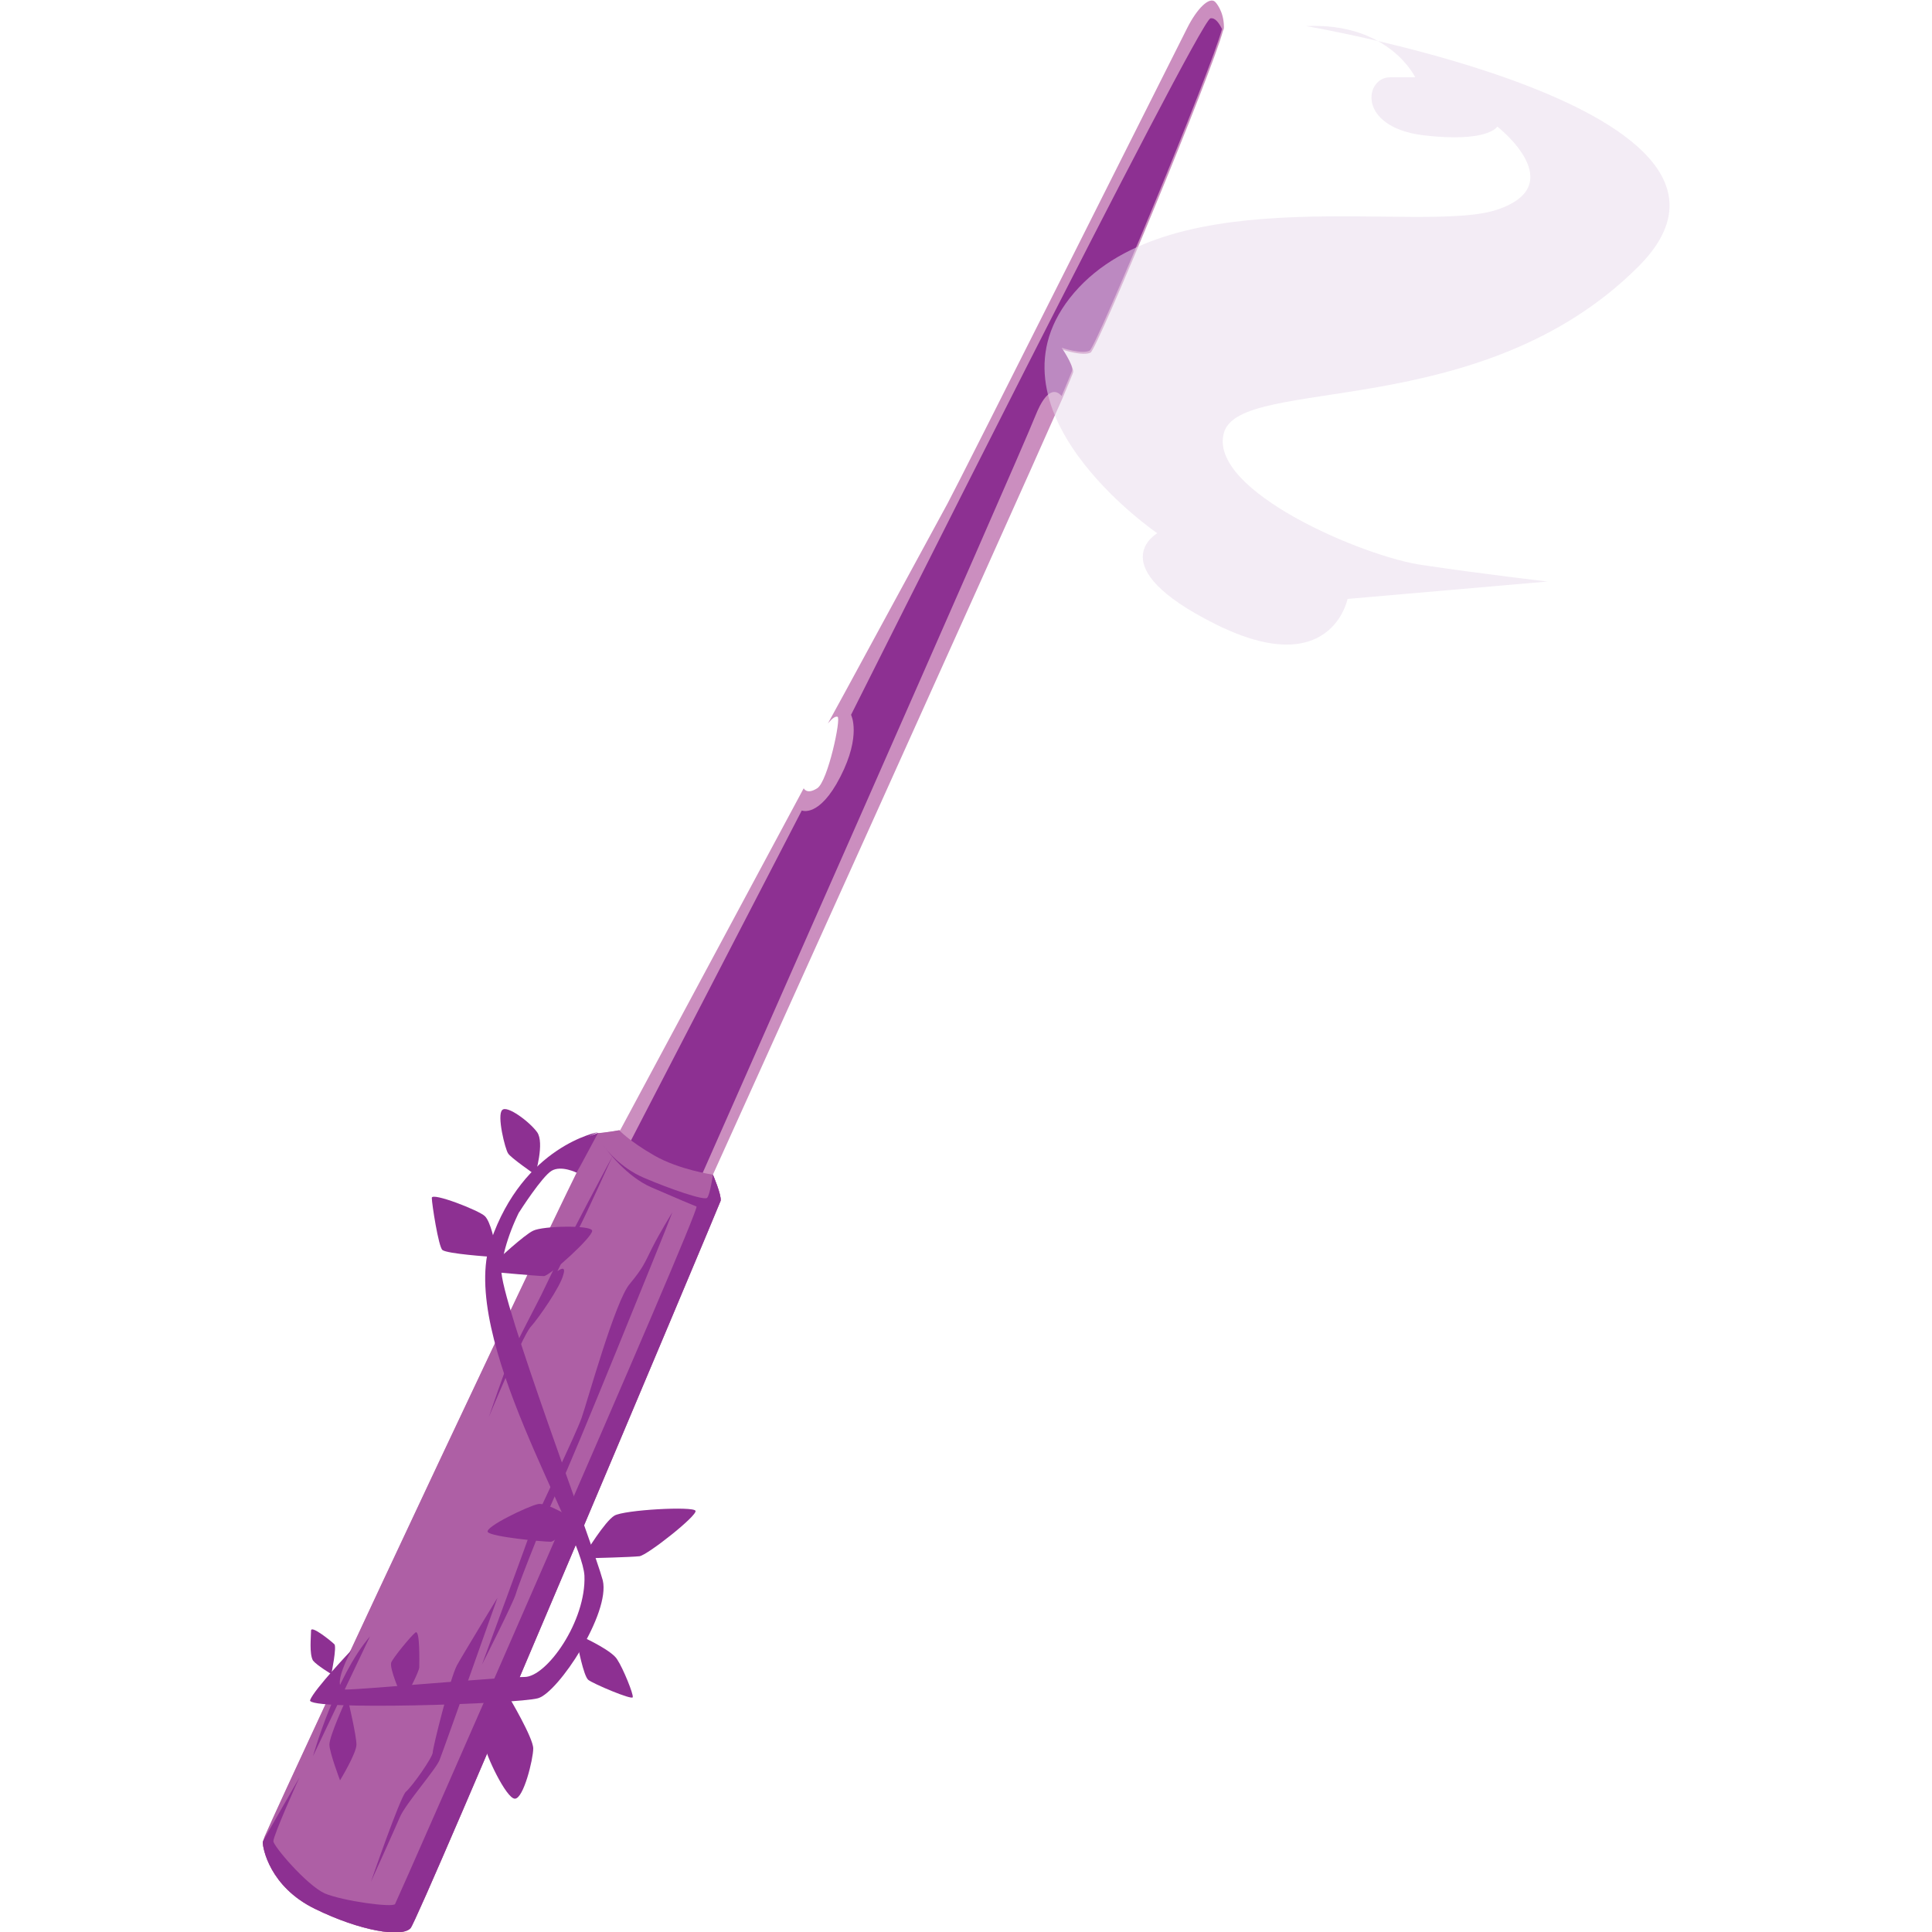 <?xml version="1.0" encoding="utf-8"?>
<!-- Generator: Adobe Illustrator 24.3.0, SVG Export Plug-In . SVG Version: 6.00 Build 0)  -->
<svg version="1.1" id="Layer_1" xmlns="http://www.w3.org/2000/svg" xmlns:xlink="http://www.w3.org/1999/xlink" x="0px" y="0px"
	 viewBox="0 0 200 200" style="enable-background:new 0 0 200 200;" xml:space="preserve">
<style type="text/css">
	.st0{fill:#CB8EBF;}
	.st1{fill:#8D3092;}
	.st2{fill:#AE5FA5;}
	.st3{opacity:0.52;fill:#E9DCEC;}
</style>
<g>
	<path class="st0" d="M27.2,190.7c0,0.6,0.7,4.6,5.4,6.9c4.7,2.3,9,3,9.9,2c0.9-1,31.9-74.7,32.1-75.3c0.1-0.6-0.8-2.7-0.8-2.7
		s29.9-66.1,36.2-80.4c0.7-1.7,1.1-2.6,1.1-2.7c0-0.7-1.1-2.3-1.1-2.3s2.1,0.7,2.9,0.3c0.7-0.4,12.6-29.1,13.7-33.3
		c0.1-0.2,0.1-0.3,0.1-0.4c0-1.7-0.9-2.6-0.9-2.6c-0.6-0.6-1.9,0.7-2.9,2.7c-1,2-23.6,47-24.8,49.2c-1.7,3.1-12.1,22.3-12.4,22.8
		c0.1-0.1,0.6-0.8,1-0.7c0.4,0.1-1,6.7-2.1,7.4c-1.1,0.7-1.4,0-1.4,0L64.2,117c0,0-1.7,0.3-2.3,0.3
		C61.3,117.2,27.2,190.1,27.2,190.7z"/>
	<path class="st1" d="M63.9,120.8l7.7,3.2c0,0,33.7-76.2,35.6-81c1.2-3,2.2-2.6,2.7-2c0.7-1.7,1.1-2.6,1.1-2.7
		c0-0.7-1.1-2.3-1.1-2.3s2.1,0.7,2.9,0.3c0.7-0.4,12.6-29.1,13.7-33.3c-0.3-0.6-0.7-1.2-1.2-1.1C124,2.3,88.1,74,88.1,74
		s1.1,2.1-1.1,6.4S83,83.9,83,83.9L63.9,120.8z"/>
	<path class="st2" d="M27.2,190.7c0,0.6,0.7,4.6,5.4,6.9c4.7,2.3,9,3,9.9,2c0.9-1,31.9-74.7,32.1-75.3c0.1-0.6-0.8-2.7-0.8-2.7
		s-3.5-0.5-6.1-2c-2.6-1.5-3.6-2.6-3.6-2.6s-1.7,0.3-2.3,0.3c-0.5,0-31.3,65.7-34.4,72.8C27.3,190.4,27.2,190.7,27.2,190.7z"/>
	<path class="st1" d="M61.9,117.2c0,0-7.7,1.4-11.1,11.3c-3.4,9.9,9.4,29.8,9.7,34.6c0.2,4.7-3.9,10.5-6.2,10.5
		c-2.4,0-16.7,1.3-18.5,1.3c-1.7,0,0.6-4.1,0.6-4.1s-3.9,4.1-4.3,5.2c-0.4,1.1,21.5,0.4,23.6-0.2c2.1-0.6,7.5-8.8,6.7-12.2
		c-0.9-3.4-10.7-29.2-10.5-32.2C52.1,128.3,55.1,120,61.9,117.2z"/>
	<path class="st1" d="M53.8,125.4c0,0,2.3-3.6,3.3-4.2c1-0.6,2.6,0.2,2.6,0.2l2.2-4.1c0,0-4.2,1-6.9,5.2
		C52.3,126.8,53.8,125.4,53.8,125.4z"/>
	<path class="st1" d="M27.2,190.7c0,0.6,0.7,4.6,5.4,6.9c4.7,2.3,9,3,9.9,2c0.9-1,31.9-74.7,32.1-75.3c0.1-0.6-0.8-2.7-0.8-2.7
		s-0.3,2.1-0.6,2.4c-0.3,0.3-3.8-0.9-6.6-2.1c-2.3-1-3.8-2.8-4.2-3.4c0.5,0.7,2.5,3.3,5,4.4c3,1.3,4.2,1.8,4.7,2
		c0.5,0.2-31,71.9-31.2,72.2c-0.2,0.4-5.4-0.3-7.3-1.1c-1.9-0.9-5.3-4.9-5.3-5.4c0-0.6,2.5-6.2,2.7-6.6l-3.5,6.1
		C27.3,190.4,27.2,190.7,27.2,190.7z"/>
	<path class="st1" d="M68.9,127.3c0,0-10,24.8-10.9,26.4c-0.9,1.6-4.3,10.2-4.6,11.3c-0.3,1-3.5,7.3-3.5,7.3s4.9-13.3,5.3-14.5
		c0.5-1.2,4.4-9.3,5-11c0.6-1.7,3.5-12.2,5-13.9c1.4-1.7,1.5-2.1,2.3-3.7c0.8-1.6,2.1-3.7,2.1-3.7L68.9,127.3z"/>
	<path class="st1" d="M51.5,165.4c0,0-5.6,15.8-6,16.8c-0.4,1-3.5,4.5-4.1,5.9c-0.6,1.4-3,6.7-3,6.7s3-8.7,3.6-9.3
		c0.7-0.6,2.8-3.6,2.8-4.1c0-0.5,1.8-7.7,2.5-9C47.9,171.3,51.5,165.4,51.5,165.4z"/>
	<path class="st1" d="M63.4,119.7c0,0-4.7,8.7-7.1,13.8c-0.5,1.1-3.1,5.9-3.5,7.1c-0.5,1.1-2.2,6.1-2.2,6.1s3.4-8.2,4.3-9.3
		c0.9-1,3.1-4.2,3.4-5.4c0.4-1.2-0.6-0.4-0.6-0.4s1.5-3.1,2.2-4.4S63.4,119.7,63.4,119.7z"/>
	<path class="st1" d="M38.3,169.4l-5.9,12.4C32.4,181.8,34.7,173.6,38.3,169.4z"/>
	<path class="st1" d="M55.4,121.6c0,0,1-3.3,0.2-4.4s-3.1-2.8-3.6-2.3c-0.6,0.5,0.3,4.1,0.6,4.5C52.8,119.8,55.4,121.6,55.4,121.6z"
		/>
	<path class="st1" d="M51.4,130.5c0,0,2.9-2.7,3.8-3.1c1-0.5,6-0.6,6.1,0c0.1,0.6-4.4,4.7-5,4.7s-5-0.4-5-0.4V130.5z"/>
	<path class="st1" d="M51.2,128.6c0,0-0.4-2.1-1-2.7c-0.6-0.6-5.5-2.5-5.5-1.9s0.7,5.1,1.1,5.4c0.5,0.4,5,0.7,5,0.7L51.2,128.6z"/>
	<path class="st1" d="M60.6,160.8c0,0,2-3.3,3-3.9c1-0.6,8.2-1,8.4-0.5c0.2,0.5-5,4.6-5.8,4.7c-0.9,0.1-5,0.2-5,0.2L60.6,160.8z"/>
	<path class="st1" d="M59.3,157.2c0,0-2.7-1.7-3.6-1.5c-1,0.2-5.6,2.4-5.2,2.9c0.4,0.5,5.7,1,6.5,1
		C57.7,159.6,59.3,157.2,59.3,157.2z"/>
	<path class="st1" d="M60.6,169.6c0,0,2.8,1.3,3.3,2.2c0.6,0.9,1.7,3.6,1.6,3.9c-0.1,0.3-4.1-1.4-4.6-1.8c-0.5-0.4-1.1-3.6-1.1-3.6
		L60.6,169.6z"/>
	<path class="st1" d="M52.7,175.7c0,0,2.5,4.2,2.5,5.3c0,1.1-1,5.2-1.9,5.2c-0.9,0-3.1-4.7-3.1-5.5
		C50.1,179.8,52.7,175.7,52.7,175.7z"/>
	<path class="st1" d="M42.3,175.1c0,0,1.1-2.1,1.1-2.5s0.1-4-0.4-3.6c-0.5,0.4-2.3,2.6-2.5,3.1c-0.2,0.6,0.9,3.1,0.9,3.1L42.3,175.1
		z"/>
	<path class="st1" d="M36.1,176.3c0,0,0.8,3.4,0.8,4.3c0,0.9-1.7,3.7-1.7,3.7s-1.1-2.9-1.1-3.7c0-0.9,1.7-4.6,1.7-4.6L36.1,176.3z"
		/>
	<path class="st1" d="M34.3,173.3c0,0,0.6-2.9,0.3-3.1c-0.3-0.3-2.4-2-2.4-1.4c0,0.6-0.2,2.4,0.2,3.1
		C32.8,172.4,34.3,173.3,34.3,173.3z"/>
	<path class="st3" d="M135.2,2.7c0,0,50.7,8.6,34.4,24.9s-41.2,11.2-42.9,17.2s14.6,12.9,20.6,13.7c6,0.9,12.9,1.7,12.9,1.7
		L139.5,62c0,0-1.7,8.6-13.7,2.6s-6-9.4-6-9.4s-18.9-12.9-8.6-24.9s36.1-6,43.8-8.6c7.7-2.6,0-8.6,0-8.6s-0.9,1.7-7.7,0.9
		c-6.9-0.9-6-6-3.4-6s2.6,0,2.6,0S143.8,2.3,135.2,2.7z"/>
</g>
<g>
</g>
<g>
</g>
<g>
</g>
<g>
</g>
<g>
</g>
<g>
</g>
</svg>

